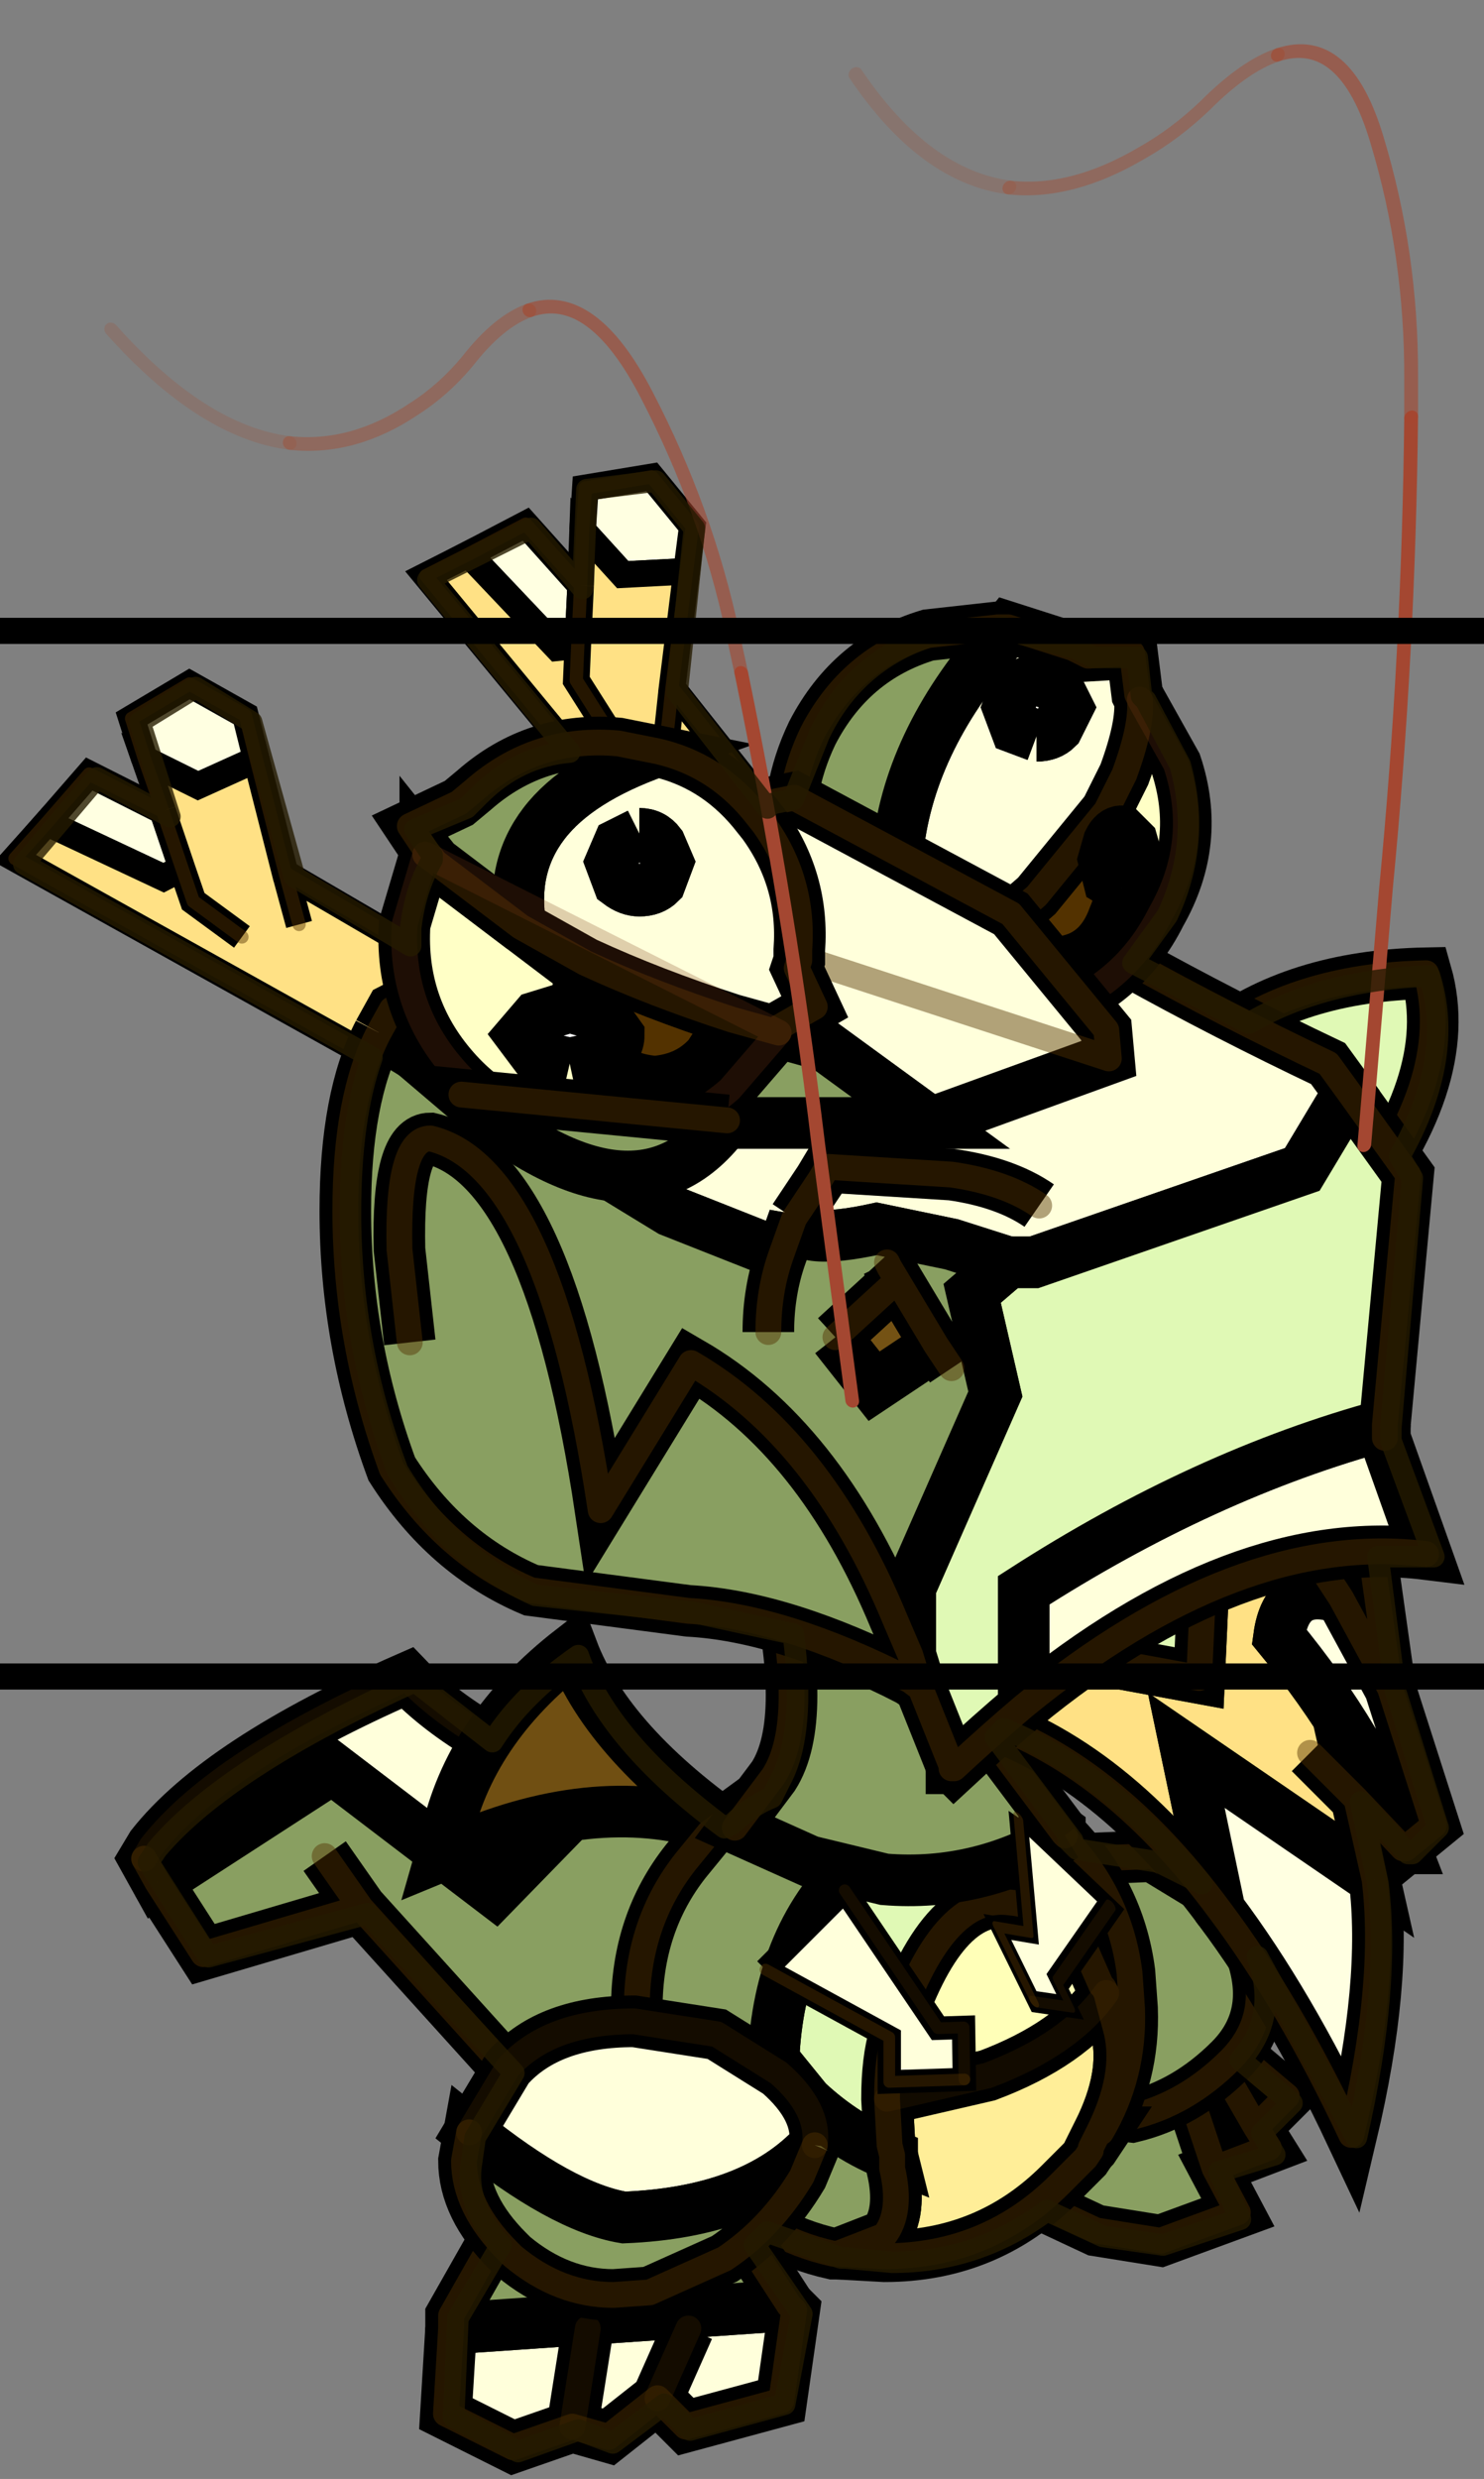 <svg width="133" height="222" xmlns="http://www.w3.org/2000/svg" xmlns:xlink="http://www.w3.org/1999/xlink">
 <rect width="100%" height="100%" fill="#808080" stroke="none"/>
 <defs>
  <g transform="matrix(1,0,0,1,0.05,0.1) " id="sprite0">
   <use id="svg_1" xlink:href="#sprite1" width="17.9" transform="matrix(1,0,0,1,-0.05,-0.1) " height="28.1"/>
   <use id="svg_2" xlink:href="#shape16" width="16.65" transform="matrix(1,0,0,1,0.35,4.9) " height="23.1"/>
  </g>
  <g transform="matrix(1,0,0,1,10.45,25.55) " id="sprite1">
   <use id="svg_3" xlink:href="#sprite2" width="29.9" transform="matrix(0.6,0,0,0.6,-10.47,-25.53) " height="46.8"/>
  </g>
  <g transform="matrix(1,0,0,1,17.45,42.55) " id="sprite2">
   <use id="svg_4" xlink:href="#sprite3" width="13.5" transform="matrix(-1,0,0,1,-1,-11.15) " height="9.9"/>
   <use id="svg_5" xlink:href="#sprite4" width="5.8" transform="matrix(-1,0,0,1,-2.7,-11.45) " height="4"/>
   <use id="svg_6" xlink:href="#sprite5" width="8.6" transform="matrix(-1,0,0,1,8.15,-6.25) " height="6.5"/>
   <use id="svg_7" xlink:href="#sprite6" width="6.85" transform="matrix(-1,0,0,1,7.6,-8) " height="5.95"/>
   <use id="svg_8" xlink:href="#shape4" width="0.75" transform="matrix(1,0,0,1,3.85,-2.35) " height="0.85"/>
   <use id="svg_9" xlink:href="#sprite7" width="10.1" transform="matrix(-1,0,0,1,5.15,-9.55) " height="10.1"/>
   <use id="svg_10" xlink:href="#sprite8" width="6.9" transform="matrix(-1,0,0,1,3.85,-14) " height="7"/>
   <use id="svg_11" xlink:href="#sprite9" width="5.3" transform="matrix(-0.32,0.32,0.32,0.32,-0.67,-6.948) " height="9.85"/>
   <use id="svg_12" xlink:href="#sprite9" width="5.3" transform="matrix(-0.373,-0.354,-0.075,0.279,4.598,-6.478) " height="9.85"/>
   <use id="svg_13" xlink:href="#sprite10" width="7.25" transform="matrix(-1,0,0,1,-1.4,-1.55) " height="5.8"/>
   <use id="svg_14" xlink:href="#sprite11" width="7.3" transform="matrix(-1,0,0,1,-1,-4.5) " height="5.8"/>
   <use id="svg_15" xlink:href="#sprite12" width="28.45" transform="matrix(-1,0,0,1,11,-34.95) " height="33.15"/>
   <use id="svg_16" xlink:href="#sprite15" width="24.5" transform="matrix(-0.53,0,0.042,0.53,-2.082,-37.602) " height="40.5"/>
   <use id="svg_17" xlink:href="#sprite15" width="24.5" transform="matrix(-0.53,0,-0.073,0.53,12.472,-42.551) " height="40.5"/>
  </g>
  <g transform="matrix(1,0,0,1,2.75,6.65) " id="sprite3">
   <use id="svg_18" xlink:href="#shape0" width="13.5" transform="matrix(1,0,0,1,-2.75,-6.65) " height="9.9"/>
  </g>
  <g transform="matrix(1,0,0,1,2.75,6.65) " id="shape0">
   <path id="svg_19" fill-rule="evenodd" fill="#ffffdb" d="m1.75,-4.25q2.45,-0.9 3.65,-2.15q3.65,1.6 4.95,3.25l0.15,0.25l-0.25,0.45l-3.4,-2.2l-3.15,2.4l-1.95,-2"/>
   <path id="svg_20" fill-rule="evenodd" fill="#899f61" d="m7,-2.95l-0.7,1l0.7,-1m3.25,0.5l-0.9,1.4l-3.05,-0.9l-3.8,4.2l-3.9,0.75l-1.1,-3l1.1,-3.4l3.15,-0.85l1.95,2l3.15,-2.4l3.4,2.2"/>
   <path id="svg_21" stroke-width="0.5" stroke-opacity="0.451" stroke-linejoin="round" stroke-linecap="round" stroke="#533200" fill="none" d="m6.3,-1.95l0.7,-1m3.25,0.5l-0.9,1.4l-3.05,-0.9l-3.8,4.2l-3.9,0.75l-1.1,-3l1.1,-3.4l3.15,-0.85m8.75,1.35l-0.25,0.45"/>
   <path id="svg_22" stroke-width="0.5" stroke-opacity="0.243" stroke-linejoin="round" stroke-linecap="round" stroke="#533200" fill="none" d="m1.75,-4.25q2.45,-0.9 3.65,-2.15q3.65,1.6 4.95,3.25l0.15,0.25"/>
  </g>
  <g transform="matrix(1,0,0,1,2.9,2) " id="sprite4">
   <use id="svg_23" xlink:href="#shape1" width="5.8" transform="matrix(1,0,0,1,-2.9,-2) " height="4"/>
  </g>
  <g transform="matrix(1,0,0,1,2.9,2) " id="shape1">
   <path id="svg_24" fill-rule="evenodd" fill="#704f12" d="m2.8,1.65l0.1,0.35l-0.85,-0.35q-2.7,-1 -4.95,-0.05q2.55,-1.75 3.25,-3.6q2,1.55 2.45,3.65"/>
  </g>
  <g transform="matrix(1,0,0,1,4.3,3.25) " id="sprite5">
   <use id="svg_25" xlink:href="#shape2" width="8.6" transform="matrix(1,0,0,1,-4.3,-3.25) " height="6.5"/>
  </g>
  <g transform="matrix(1,0,0,1,4.3,3.25) " id="shape2">
   <path id="svg_26" fill-rule="evenodd" fill="#899f61" d="m4.05,-0.55l-1.3,1.9l-3.1,1.45l-1.25,0.2l-1.5,-0.55l0.45,-0.85l-1.05,-0.4l0.25,-0.4l-0.6,-0.6l3.8,-3.2l4.3,2.45m-6.95,0.4l-0.55,0.95l0.55,-0.95m0.65,0.55l-0.4,1.2l0.4,-1.2"/>
   <path id="svg_27" stroke-width="0.5" stroke-opacity="0.451" stroke-linejoin="round" stroke-linecap="round" stroke="#533200" fill="none" d="m4.05,-0.55l-1.3,1.9l-3.1,1.45l-1.25,0.2l-1.5,-0.55l0.45,-0.85l-1.05,-0.4l0.25,-0.4l-0.6,-0.6l3.8,-3.2l4.3,2.45m-6.7,2.15l0.4,-1.2m-1.2,0.4l0.55,-0.95"/>
  </g>
  <g transform="matrix(1,0,0,1,3.45,3) " id="sprite6">
   <use id="svg_28" xlink:href="#shape3" width="6.85" transform="matrix(1,0,0,1,-3.45,-3) " height="5.95"/>
  </g>
  <g transform="matrix(1,0,0,1,3.45,3) " id="shape3">
   <path id="svg_29" fill-rule="evenodd" fill="#899f61" d="m2.75,-0.8l0.4,1.3l-0.1,0.55q-0.3,0.75 -1.4,1.25l-0.1,0.05l-0.05,0l-2.25,0.25q-1.05,-0.25 -1.9,-1.1q-0.85,-0.85 -0.4,-2.1l0.75,-1.15l1.15,-0.7l2.45,0.1l1.45,1.55"/>
   <path id="svg_30" stroke-width="0.5" stroke-opacity="0.451" stroke-linejoin="round" stroke-linecap="round" stroke="#533200" fill="none" d="m2.75,-0.8l0.4,1.3l-0.1,0.55q-0.3,0.75 -1.4,1.25l-0.1,0.05l-0.05,0l-2.25,0.25q-1.05,-0.25 -1.9,-1.1q-0.85,-0.85 -0.4,-2.1l0.75,-1.15l1.15,-0.7l2.45,0.1l1.45,1.55z"/>
  </g>
  <g transform="matrix(1,0,0,1,-3.85,2.35) " id="shape4">
   <path id="svg_31" fill-rule="evenodd" fill="#ffffb8" d="m4.1,-1.75l0,-0.05l0.15,-0.3l0.05,0l0.05,0l-0.2,0.3l-0.05,0.05"/>
   <path id="svg_32" stroke-width="0.5" stroke-opacity="0.451" stroke-linejoin="round" stroke-linecap="round" stroke="#533200" fill="none" d="m4.35,-2.1l-0.2,0.3l-0.05,0.05"/>
  </g>
  <g transform="matrix(1,0,0,1,5.05,5.05) " id="sprite7">
   <use id="svg_33" xlink:href="#shape5" width="10.1" transform="matrix(1,0,0,1,-5.05,-5.05) " height="10.1"/>
  </g>
  <g transform="matrix(1,0,0,1,5.05,5.05) " id="shape5">
   <path id="svg_34" fill-rule="evenodd" fill="#ffffb8" d="m-4.3,-0.3l0.05,-0.1l0.05,-0.05l0.35,-0.8q0.75,-0.75 1.4,-0.8q1.35,-0.2 2.25,2.55q0.15,0.5 0.15,1.25l-1.95,-0.45q-1.6,-0.6 -2.3,-1.6"/>
   <path id="svg_35" fill-rule="evenodd" fill="#ffee98" d="m-0.15,2.85l0,0.25q-0.2,0.85 0.15,1.3l0.9,0.35l-0.9,0.05q-2,0 -3.4,-1.4l-0.5,-0.5l-0.1,-0.15l0,-0.05l-0.15,-0.3q-0.55,-1.1 -0.35,-1.95l0.2,-0.75q0.7,1 2.3,1.6l1.95,0.45l-0.05,0.9l-0.05,0.2"/>
   <path id="svg_36" fill-rule="evenodd" fill="#e0f9b5" d="m-2.3,-4.25l1,0.35q1.05,0.4 1.8,1.05q1.55,1.4 1.65,3.85l-0.65,0.8q-0.75,0.7 -1.65,1.05l0.05,-0.2l0.05,-0.9q0,-0.75 -0.15,-1.25q-0.9,-2.75 -2.25,-2.55q-0.65,0.05 -1.4,0.8l-0.35,0.8l-0.05,0.05l-0.05,0.1l-0.2,0.75q-0.2,0.85 0.35,1.95l-0.05,0q-0.65,-1.1 -0.6,-2.4l0.05,-0.7q0.2,-1.55 1.35,-2.7l0,-0.05l1.1,-0.8"/>
   <path id="svg_37" fill-rule="evenodd" fill="#899f61" d="m-2.3,-4.25l1,-0.4l1.3,-0.15l2.1,0.45l1.3,0.95l0.45,0.55q0.95,1.2 0.95,2.85q0,2 -1.4,3.4q-1.05,1.05 -2.4,1.35l-0.1,0l-0.9,-0.35q-0.35,-0.45 -0.15,-1.3l0,-0.25q0.9,-0.35 1.65,-1.05l0.65,-0.8q-0.1,-2.45 -1.65,-3.85q-0.75,-0.65 -1.8,-1.05l-1,-0.35"/>
   <path id="svg_38" stroke-width="0.5" stroke-opacity="0.451" stroke-linejoin="round" stroke-linecap="round" stroke="#533200" fill="none" d="m0.9,4.75l0.1,0q1.35,-0.3 2.4,-1.35q1.4,-1.4 1.4,-3.4q0,-1.65 -0.95,-2.85l-0.45,-0.55l-1.3,-0.95l-2.1,-0.45l-1.3,0.15l-1,0.4m2.15,7.1l0,0.25q-0.2,0.85 0.15,1.3l0.9,0.35l-0.9,0.05q-2,0 -3.4,-1.4l-0.5,-0.5l-0.1,-0.15l0,-0.05l-0.15,-0.3q-0.55,-1.1 -0.35,-1.95l0.2,-0.75l0.05,-0.1l0.05,-0.05l0.35,-0.8q0.75,-0.75 1.4,-0.8q1.35,-0.2 2.25,2.55q0.15,0.5 0.15,1.25l-0.05,0.9l-0.05,0.2m-4.05,-0.45q-0.65,-1.1 -0.6,-2.4l0.05,-0.7q0.2,-1.55 1.35,-2.7l0,-0.05l1.1,-0.8"/>
   <path id="svg_39" stroke-width="0.5" stroke-opacity="0.224" stroke-linejoin="round" stroke-linecap="round" stroke="#533200" fill="none" d="m-4.3,-0.3q0.7,1 2.3,1.6l1.95,0.45"/>
  </g>
  <g transform="matrix(1,0,0,1,3.45,3.65) " id="sprite8">
   <use id="svg_40" xlink:href="#shape6" width="6.9" transform="matrix(1,0,0,1,-3.45,-3.65) " height="7"/>
  </g>
  <g transform="matrix(1,0,0,1,3.45,3.65) " id="shape6">
   <path id="svg_41" fill-rule="evenodd" fill="#899f61" d="m-3.2,2.5l3.9,-5.2q1.4,-1.4 1.75,0q-0.7,2.95 0,4.05l0.75,1l-1.45,0.65l-1.45,0.35q-1.85,0.15 -3.5,-0.85"/>
   <path id="svg_42" stroke-width="0.5" stroke-opacity="0.451" stroke-linejoin="round" stroke-linecap="round" stroke="#533200" fill="none" d="m3.2,2.35l-0.75,-1q-0.7,-1.1 0,-4.05q-0.35,-1.4 -1.75,0l-3.9,5.2"/>
  </g>
  <g transform="matrix(1,0,0,1,2.7,1.2) " id="sprite9">
   <use id="svg_43" xlink:href="#shape7" width="5.3" transform="matrix(1,0,0,1,-2.7,-1.2) " height="9.85"/>
  </g>
  <g transform="matrix(1,0,0,1,2.7,1.2) " id="shape7">
   <path id="svg_44" fill-rule="evenodd" fill="#ffffdb" d="m2.35,-0.95l-1.7,5.8l1.35,1.35l-2.35,2.2l-1.55,-1.6l0.8,-0.75l-1.35,-7l4.8,0"/>
   <path id="svg_45" stroke-width="0.5" stroke-opacity="0.451" stroke-linejoin="round" stroke-linecap="round" stroke="#533200" fill="none" d="m2.35,-0.95l-1.7,5.8l1.35,1.35l-2.35,2.2"/>
   <path id="svg_46" stroke-width="0.5" stroke-opacity="0.243" stroke-linejoin="round" stroke-linecap="round" stroke="#533200" fill="none" d="m-0.35,8.4l-1.55,-1.6l0.8,-0.75l-1.35,-7"/>
  </g>
  <g transform="matrix(1,0,0,1,3.6,2.9) " id="sprite10">
   <use id="svg_47" xlink:href="#shape8" width="7.25" transform="matrix(1,0,0,1,-3.6,-2.9) " height="5.8"/>
  </g>
  <g transform="matrix(1,0,0,1,3.6,2.9) " id="shape8">
   <path id="svg_48" fill-rule="evenodd" fill="#ffffdb" d="m3.3,0.35l0.1,1.65l-1.3,0.65l-1.15,-0.4l-0.7,0.2l-0.95,-0.75l-0.55,0.55l-1.85,-0.5l-0.25,-1.75l0.1,-0.1l6.55,0.45m-2.65,0l0.3,1.9l-0.3,-1.9m-1.95,0l0.6,1.35l-0.6,-1.35"/>
   <path id="svg_49" fill-rule="evenodd" fill="#899f61" d="m-3.25,-0.1l1.65,-2.55l3.85,0.9l1.05,1.85l0,0.25l-6.55,-0.45"/>
   <path id="svg_50" stroke-width="0.5" stroke-opacity="0.451" stroke-linejoin="round" stroke-linecap="round" stroke="#533200" fill="none" d="m-3.25,-0.1l1.65,-2.55l3.85,0.9l1.05,1.85l0,0.25l0.1,1.65l-1.3,0.65l-1.15,-0.4l-0.7,0.2l-0.95,-0.75l-0.55,0.55l-1.85,-0.5l-0.25,-1.75l0.1,-0.1"/>
   <path id="svg_51" stroke-width="0.5" stroke-opacity="0.243" stroke-linejoin="round" stroke-linecap="round" stroke="#533200" fill="none" d="m-0.7,1.7l-0.6,-1.35m2.25,1.9l-0.3,-1.9"/>
  </g>
  <g transform="matrix(1,0,0,1,3.65,2.9) " id="sprite11">
   <use id="svg_52" xlink:href="#shape9" width="7.3" transform="matrix(1,0,0,1,-3.65,-2.9) " height="5.8"/>
  </g>
  <g transform="matrix(1,0,0,1,3.65,2.9) " id="shape9">
   <path id="svg_53" fill-rule="evenodd" fill="#ffffdb" d="m-3.4,-0.25q-0.1,-0.7 0.7,-1.4l1.2,-0.75l1.6,-0.25q1.65,0 2.45,0.9l0.75,1.25q-1.8,1.45 -3,1.65q-2.5,-0.1 -3.7,-1.4"/>
   <path id="svg_54" fill-rule="evenodd" fill="#899f61" d="m-3.4,-0.25q1.2,1.3 3.7,1.4q1.2,-0.2 3,-1.65l0.1,0.55q0,0.9 -0.85,1.75l-0.05,0.05l-0.05,0.05q-0.9,0.75 -1.95,0.75l-0.7,-0.05l-1.45,-0.65q-0.9,-0.6 -1.5,-1.6l-0.25,-0.6"/>
   <path id="svg_55" stroke-width="0.5" stroke-opacity="0.451" stroke-linejoin="round" stroke-linecap="round" stroke="#533200" fill="none" d="m3.3,-0.5l0.1,0.55q0,0.9 -0.85,1.75l-0.05,0.05l-0.05,0.05q-0.9,0.75 -1.95,0.75l-0.7,-0.05l-1.45,-0.65q-0.9,-0.6 -1.5,-1.6l-0.25,-0.6"/>
   <path id="svg_56" stroke-width="0.5" stroke-opacity="0.243" stroke-linejoin="round" stroke-linecap="round" stroke="#533200" fill="none" d="m3.3,-0.5l-0.75,-1.25q-0.8,-0.9 -2.45,-0.9l-1.6,0.25l-1.2,0.75q-0.8,0.7 -0.7,1.4"/>
  </g>
  <g transform="matrix(1,0,0,1,14.25,16.55) " id="sprite12">
   <use id="svg_57" xlink:href="#shape10" width="4.8" transform="matrix(1,0,0,1,-14.25,-6.4) " height="5.3"/>
   <use id="svg_58" xlink:href="#sprite13" width="15.2" transform="matrix(0.504,0.11,-0.11,0.504,6.545,-12.665) " height="16.8"/>
   <use id="svg_59" xlink:href="#sprite13" width="15.2" transform="matrix(0.509,-0.081,0.081,0.509,-2.499,-15.312) " height="16.8"/>
   <use id="svg_60" xlink:href="#shape12" width="21.6" transform="matrix(1,0,0,1,-14.25,-10.15) " height="26.75"/>
   <use id="svg_61" xlink:href="#sprite14" width="8.2" transform="matrix(1,0,0,1,-9.45,-13.1) " height="8.15"/>
   <use id="svg_62" xlink:href="#shape14" width="14.15" transform="matrix(1,0,0,1,-7.95,-10.85) " height="8.65"/>
  </g>
  <g transform="matrix(1,0,0,1,14.25,6.4) " id="shape10">
   <path id="svg_63" fill-rule="evenodd" fill="#e0f9b5" d="m-12.25,-1.35q-2.2,-2.7 -1.6,-4.8q2.55,0.05 4.15,1.3l-2.55,3.5"/>
   <path id="svg_64" stroke-width="0.5" stroke-opacity="0.451" stroke-linejoin="round" stroke-linecap="round" stroke="#533200" fill="none" d="m-9.7,-4.85q-1.6,-1.25 -4.15,-1.3q-0.6,2.1 1.6,4.8"/>
  </g>
  <g transform="matrix(1,0,0,1,7.6,8.4) " id="sprite13">
   <use id="svg_65" xlink:href="#shape11" width="15.2" transform="matrix(1,0,0,1,-7.6,-8.4) " height="16.8"/>
  </g>
  <g transform="matrix(1,0,0,1,7.6,8.4) " id="shape11">
   <path id="svg_66" fill-rule="evenodd" fill="#ffffe1" d="m1.3,-1.45l0.25,-2.25l2.4,-1.95l1.95,1.45l-3.85,2.95l-0.75,-0.2m0.5,-4.3l-1.75,1.4l-2.35,-0.5l0.05,-1.7l1.8,-1.6l2.4,0.8l-0.15,1.6"/>
   <path id="svg_67" fill-rule="evenodd" fill="#ffe185" d="m1.55,-3.7l-0.25,2.25l0.75,0.2l3.85,-2.95l1.45,1.05l-12.8,11.3l-1.9,-4.1l4.9,-4.5l0.15,-4.4l2.35,0.5l1.75,-1.4l-0.25,2.05m-1.9,5.25l1.5,-1.7l0.15,-1.3l-0.15,1.3l-1.5,1.7m-2.2,0l0.1,-2l-0.1,2"/>
   <path id="svg_68" stroke-width="0.5" stroke-opacity="0.451" stroke-linejoin="round" stroke-linecap="round" stroke="#533200" fill="none" d="m1.55,-3.7l-0.25,2.25l-0.15,1.3l-1.5,1.7m6.25,-5.75l-1.95,-1.45l-2.4,1.95l0.25,-2.05m-4.1,0.9l-0.15,4.4l-0.1,2m8.45,-5.75l1.45,1.05l-12.8,11.3l-1.9,-4.1l4.9,-4.5m0.15,-4.4l0.05,-1.7l1.8,-1.6l2.4,0.8l-0.15,1.6"/>
  </g>
  <g transform="matrix(1,0,0,1,14.25,10.15) " id="shape12">
   <path id="svg_69" fill-rule="evenodd" fill="#ffe185" d="m-9.85,12l0.65,-3.1l-3.65,2.5l0.35,-1.55l-0.9,0.95l-0.05,0q0.8,-2.1 2.45,-4.1q-0.15,-1.1 -1.2,-0.75l1.05,-1.6l-1.05,1.6l-0.95,1.75l0.45,-3.2l1.55,-0.15l1.55,-0.15l0.15,3.3l4.35,-0.8l0.25,1.5q-2.75,0.75 -5,3.8m-1.75,-3.05l-0.9,0.9l0.9,-0.9"/>
   <path id="svg_70" fill-rule="evenodd" fill="#ffffe1" d="m-12.85,11.4l3.65,-2.5l-0.65,3.1q-1.35,1.8 -2.55,4.35q-0.7,-2.95 -0.45,-4.95m0.65,-5.45q1.05,-0.35 1.2,0.75q-1.65,2 -2.45,4.1l-0.55,-0.45l0.85,-2.65l0.95,-1.75"/>
   <path id="svg_71" fill-rule="evenodd" fill="#e0f9b5" d="m-5.1,6.7l-4.35,0.8l-0.15,-3.3l4,-0.45l0.5,2.95"/>
   <path id="svg_72" stroke-width="0.5" stroke-opacity="0.451" stroke-linejoin="round" stroke-linecap="round" stroke="#533200" fill="none" d="m-9.85,12q2.25,-3.05 5,-3.8m-0.25,-1.5l-4.35,0.8l-0.15,-3.3m-1.55,0.15l-1.05,1.6l-0.95,1.75l0.45,-3.2m-0.75,6.3l0.05,0l0.9,-0.95l0.9,-0.9m-1.25,2.45l0.35,-1.55m-0.95,0.95l-0.55,-0.45l0.85,-2.65m3.3,4.3q-1.35,1.8 -2.55,4.35q-0.7,-2.95 -0.45,-4.95"/>
   <path id="svg_73" fill-rule="evenodd" fill="#ffffb8" d="m-3.4,-0.55l-0.05,0.1l0.05,-0.1"/>
   <path id="svg_74" fill-rule="evenodd" fill="#745214" d="m-3.6,-0.2l1.2,1.1l-0.75,0.95l-1.2,-0.8l0.75,-1.25"/>
   <path id="svg_75" fill-rule="evenodd" fill="#ffffe1" d="m-4.05,7.7l0.2,-0.65l0,0.5l-0.2,0.15"/>
   <path id="svg_76" fill-rule="evenodd" fill="#bb9942" d="m-4.7,9.25l0.05,-0.05l0,0.05l-0.05,0"/>
   <path id="svg_77" fill-rule="evenodd" fill="#ffffdb" d="m6.45,-5l-5.65,3.45l-2.15,0.85l-0.25,-0.7q0,0.55 -1.6,0.2l-1.45,0.3l-1.1,0.35l-0.5,0l-5.2,-1.8l-0.9,-1.5l0.4,-0.55q4,-1.9 7.3,-4.05l0.1,-0.05l2.1,-1.4l8.65,4.45l0.25,0.45m-12.8,3.35q0.65,-0.45 1.7,-0.6l2.4,-0.15l0.15,0.25l0.5,0.75l-0.5,-0.75l-0.15,-0.25l-2.4,0.15q-1.05,0.15 -1.7,0.6m-6.7,4.25q3.5,0.95 7,3.2l0,2.25q-4.15,-3.4 -7.8,-2.95l0.8,-2.25l0,-0.25"/>
   <path id="svg_78" fill-rule="evenodd" fill="#e0f9b5" d="m-12.35,-3.85l0.9,1.5l5.2,1.8l0.5,0l0.7,0.6l-0.45,1.95l1.65,3.75l0,1.3l-0.2,0.65l-0.6,1.5l-0.05,0.05q-0.7,-0.65 -1.35,-1.2l0,-2.25q-3.5,-2.25 -7,-3.2l-0.45,-4.85l1.15,-1.6"/>
   <path id="svg_79" fill-rule="evenodd" fill="#899f61" d="m6.45,-5q0.65,1.25 0.65,3.45q0,2.55 -0.9,5q-1.05,1.65 -2.7,2.35l-3.05,0.4q-1.85,0.1 -4.3,1.35l0,-0.5l0.15,-0.35l0.15,-0.35q1.45,-3.5 3.95,-4.95l1.75,2.85q1,-6.65 3.3,-7.2q0.65,0 0.6,2.15l-0.2,1.8l0.2,-1.8q0.05,-2.15 -0.6,-2.15q-2.3,0.55 -3.3,7.2l-1.75,-2.85q-2.5,1.45 -3.95,4.95l-0.15,0.35l-0.15,0.35l0,-1.3l-1.65,-3.75l0.45,-1.95l-0.7,-0.6l1.1,-0.35l1.45,-0.3q1.6,0.35 1.6,-0.2l0.25,0.7l2.15,-0.85l5.65,-3.45m-7.55,5.8q0,-0.8 -0.25,-1.5q0.25,0.7 0.25,1.5m-2.35,-1.25l0.05,-0.1l-0.05,0.1l-0.15,0.25l0.15,-0.25m1.05,1.35l-1.2,-1.1l-0.75,1.25l1.2,0.8l0.75,-0.95m-2.25,0.6l0.3,-0.45l-0.3,0.45"/>
   <path id="svg_80" stroke-width="0.5" stroke-opacity="0.451" stroke-linejoin="round" stroke-linecap="round" stroke="#533200" fill="none" d="m-3.85,7.55q2.45,-1.25 4.3,-1.35l3.05,-0.4q1.65,-0.7 2.7,-2.35q0.9,-2.45 0.9,-5q0,-2.2 -0.65,-3.45l-0.25,-0.45l-8.65,-4.45l-2.1,1.4l-0.1,0.05q-3.3,2.15 -7.3,4.05l-0.4,0.55l-1.15,1.6l0.45,4.85l0,0.25m11.7,-3.55q0.25,0.7 0.25,1.5m-2.75,6.25l0.15,-0.35l0.15,-0.35q1.45,-3.5 3.95,-4.95l1.75,2.85q1,-6.65 3.3,-7.2q0.65,0 0.6,2.15l-0.2,1.8m-7.45,-2.4l-0.5,-0.75l-0.15,-0.25l-2.4,0.15q-1.05,0.15 -1.7,0.6m0.3,9.7q0.65,0.55 1.35,1.2l0.05,0l0,-0.05l0.6,-1.5l0.2,-0.65m0.4,-7.5l-0.15,0.25l1.2,1.1m-1.95,0.15l-0.3,0.45m1.2,-1.95l0.05,-0.1m1.8,-0.85l0.25,0.7m-2.7,8.4l0.2,-0.15m-10,-2.45q3.65,-0.45 7.8,2.95m2.45,-8.25l-0.75,1.25"/>
  </g>
  <g transform="matrix(1,0,0,1,4.1,4.05) " id="sprite14">
   <use id="svg_81" xlink:href="#shape13" width="8.2" transform="matrix(1,0,0,1,-4.1,-4.05) " height="8.15"/>
  </g>
  <g transform="matrix(1,0,0,1,4.1,4.05) " id="shape13">
   <path id="svg_82" fill-rule="evenodd" fill="#f5ea8f" d="m2.95,2.5l-0.05,0.05l-0.25,-0.15l0.3,0.1"/>
   <path id="svg_83" fill-rule="evenodd" fill="#ffffc6" d="m2.9,2.55l-1.15,0.85l-0.95,0.35l-1.95,-0.1q-1.5,-0.5 -2.2,-1.9q-0.8,-1.4 -0.3,-2.9l0.7,-1.25q-0.05,0.5 0.3,1.45l0.35,0.7l-0.2,0.55q-0.25,0.8 0.05,1.5q0.25,0.7 0.85,0.85q0.55,0.15 1.15,-0.3l0.25,-0.3l1,0.4l0.75,0.1l1.1,-0.15l0.25,0.15"/>
   <path id="svg_84" fill-rule="evenodd" fill="#533200" d="m-0.2,2.05l-0.25,0.3q-0.6,0.45 -1.15,0.3q-0.6,-0.15 -0.85,-0.85q-0.3,-0.7 -0.05,-1.5l0.2,-0.55l1.35,1.65l0.75,0.65"/>
   <path id="svg_85" fill-rule="evenodd" fill="#ffffdb" d="m-2.95,-2.4l0.05,-0.1l0.1,-0.8l0.85,0.05l0.1,-0.05l0.2,-0.1l1.25,-0.4l0.2,0.25q1.75,2 1.95,4.15l-0.2,1.95l-0.75,-0.1l-1,-0.4l-0.75,-0.65l-1.35,-1.65l-0.35,-0.7q-0.35,-0.95 -0.3,-1.45m2,0.7l0.4,-0.15l0.15,-0.4l-0.15,-0.4l-0.4,-0.15l-0.4,0.15l-0.2,0.4l0.2,0.4q0.15,0.15 0.4,0.15"/>
   <path id="svg_86" fill-rule="evenodd" fill="#899f61" d="m-0.4,-3.8l0.2,0l1.35,0.15q1.5,0.45 2.25,1.9q0.55,1.15 0.4,2.35l-0.15,0.55l-0.15,0.4l0,1.05l-0.55,-0.1l-0.3,-0.1l-1.1,0.15l0.2,-1.95q-0.2,-2.15 -1.95,-4.15l-0.2,-0.25"/>
   <path id="svg_87" fill-rule="evenodd" fill="#fffff1" d="m-0.95,-1.7q-0.25,0 -0.4,-0.15l-0.2,-0.4l0.2,-0.4l0.4,-0.15l0.4,0.15l0.15,0.4l-0.15,0.4l-0.4,0.15"/>
   <path id="svg_88" stroke-width="0.5" stroke-opacity="0.451" stroke-linejoin="round" stroke-linecap="round" stroke="#533200" fill="none" d="m-0.4,-3.8l0.2,0l1.35,0.15q1.5,0.45 2.25,1.9q0.55,1.15 0.4,2.35l-0.15,0.55l-0.15,0.4l0,1.05l-0.55,-0.1l-0.05,0.05m-5.85,-4.95l0.05,-0.1l0.1,-0.8l0.85,0.05l0.1,-0.05l0.2,-0.1l1.25,-0.4m1.95,6.35l1.1,-0.15l0.3,0.1m-5.25,-2.75l-0.35,-0.7q-0.35,-0.95 -0.3,-1.45m0.65,2.15l1.35,1.65l0.75,0.65l1,0.4l0.75,0.1m1.1,-0.15l0.25,0.15"/>
   <path id="svg_89" stroke-width="0.5" stroke-opacity="0.243" stroke-linejoin="round" stroke-linecap="round" stroke="#7e3d18" fill="none" d="m2.9,2.55l-1.15,0.85l-0.95,0.35l-1.95,-0.1q-1.5,-0.5 -2.2,-1.9q-0.8,-1.4 -0.3,-2.9l0.7,-1.25"/>
   <path id="svg_90" fill-rule="evenodd" fill="#ffffff" d="m-2.6,1.25l-0.2,-0.15l-0.1,-0.4l0.1,-0.35l0.2,-0.2q0.15,0 0.25,0.2l0.1,0.35l-0.1,0.4l-0.25,0.15"/>
  </g>
  <g transform="matrix(1,0,0,1,7.95,10.85) " id="shape14">
   <path id="svg_91" fill-rule="evenodd" fill="#ffffdb" d="m-4.25,-3.25l-3.45,-1.25l0.05,-0.55l1.85,-2.25l4.2,-2.25l2.5,0.5l0.75,1.5l-5.9,4.3"/>
   <path id="svg_92" fill-rule="evenodd" fill="#899f61" d="m1.65,-7.55l0.9,1.85l-2.85,2.45l-3.95,0l5.9,-4.3"/>
   <path id="svg_93" stroke-width="0.5" stroke-opacity="0.451" stroke-linejoin="round" stroke-linecap="round" stroke="#533200" fill="none" d="m1.65,-7.55l0.9,1.85m-10.25,1.2l0.05,-0.55l1.85,-2.25l4.2,-2.25l2.5,0.5l0.75,1.5l-9.35,3.05z"/>
   <path id="svg_94" fill-rule="evenodd" fill="#ffffc6" d="m5.55,-8.45l0.4,1.35q0.1,1.6 -0.95,2.8q-1,1.15 -2.6,1.3q-1.6,0.1 -2.75,-0.9l-0.95,-1.1l0.9,-0.25l0.45,0.7q0.4,0.45 1.05,0.5q0.65,-0.05 1.1,-0.5q0.45,-0.45 0.45,-1.05l-0.2,-0.75l1.25,-0.7l1.65,-1.25l0.2,-0.15"/>
   <path id="svg_95" fill-rule="evenodd" fill="#f5ea8f" d="m5.55,-8.45l-0.2,0.15l0.2,-0.25l0,0.1"/>
   <path id="svg_96" fill-rule="evenodd" fill="#533200" d="m2.45,-6.35l0.2,0.75q0,0.6 -0.45,1.05q-0.45,0.45 -1.1,0.5q-0.65,-0.05 -1.05,-0.5l-0.45,-0.7q1.55,-0.5 2.85,-1.1"/>
   <path id="svg_97" fill-rule="evenodd" fill="#ffffdb" d="m3.7,-7.05l-1.25,0.7q-1.3,0.6 -2.85,1.1l-0.9,0.25l0,-0.1l-0.7,-0.4l0.35,-0.75l-0.05,-0.15l0,-0.2q-0.1,-1.35 0.7,-2.45l0.2,-0.25q0.75,-0.9 1.85,-1.15q1.55,0.55 2.2,1.4q0.65,0.85 0.45,2m-2.3,-1.8q-0.25,0 -0.4,0.2l-0.15,0.35l0.15,0.4q0.15,0.15 0.4,0.15q0.2,0 0.4,-0.15l0.15,-0.4l-0.15,-0.35l-0.4,-0.2"/>
   <path id="svg_98" fill-rule="evenodd" fill="#899f61" d="m5.35,-8.3l-1.65,1.25q0.2,-1.15 -0.45,-2q-0.65,-0.85 -2.2,-1.4l0.75,-0.15q1.6,-0.15 2.8,0.9l0.3,0.25l0.95,0.45l-0.3,0.45l-0.2,0.25"/>
   <path id="svg_99" fill-rule="evenodd" fill="#fffff1" d="m1.4,-8.85l0.4,0.2l0.15,0.35l-0.15,0.4q-0.2,0.15 -0.4,0.15q-0.25,0 -0.4,-0.15l-0.15,-0.4l0.15,-0.35q0.15,-0.2 0.4,-0.2"/>
   <path id="svg_100" stroke-width="0.5" stroke-opacity="0.451" stroke-linejoin="round" stroke-linecap="round" stroke="#533200" fill="none" d="m5.55,-8.45l-0.2,0.15l-1.65,1.25l-1.25,0.7m-2.85,1.1l-0.9,0.25l0,-0.1l-0.7,-0.4l0.35,-0.75l-0.05,-0.15l0,-0.2q-0.1,-1.35 0.7,-2.45l0.2,-0.25q0.75,-0.9 1.85,-1.15l0.75,-0.15q1.6,-0.15 2.8,0.9l0.3,0.25l0.95,0.45l-0.3,0.45l0,0.1m0,-0.1l-0.2,0.25m-5.75,3.05q1.55,-0.5 2.85,-1.1"/>
   <path id="svg_101" stroke-width="0.5" stroke-opacity="0.243" stroke-linejoin="round" stroke-linecap="round" stroke="#7e3d18" fill="none" d="m-1.3,-5l0.95,1.1q1.15,1 2.75,0.9q1.6,-0.15 2.6,-1.3q1.05,-1.2 0.95,-2.8l-0.4,-1.35l-6.85,3.45z"/>
   <path id="svg_102" fill-rule="evenodd" fill="#ffffff" d="m2.75,-4.4l-0.7,-0.15q-0.25,-0.15 -0.25,-0.4l0.25,-0.35l0.7,-0.2l0.65,0.2l0.3,0.35l-0.3,0.4l-0.65,0.15"/>
   <path id="svg_103" fill-rule="evenodd" fill="#899f61" d="m-0.3,-3.3l5.15,-0.5q-3.4,2.9 -5.15,0.5"/>
   <path id="svg_104" stroke-width="0.5" stroke-opacity="0.451" stroke-linejoin="round" stroke-linecap="round" stroke="#533200" fill="none" d="m4.85,-3.8l-5.15,0.5"/>
  </g>
  <g transform="matrix(1,0,0,1,12.15,40.25) " id="sprite15">
   <use id="svg_105" xlink:href="#shape15" width="24.5" transform="matrix(1,0,0,1,-12.15,-40.25) " height="40.5"/>
  </g>
  <g transform="matrix(1,0,0,1,12.15,40.25) " id="shape15">
   <path id="svg_106" stroke-width="0.5" stroke-linejoin="round" stroke-linecap="round" stroke="#a44731" fill="none" d="m-9.95,-26.6q-1.1,8.65 -1.45,17.2l-0.5,9.4"/>
   <path id="svg_107" stroke-width="0.5" stroke-opacity="0.6" stroke-linejoin="round" stroke-linecap="round" stroke="#a5472f" fill="none" d="m-3.25,-39.85q-2.35,-0.8 -4.05,3.1q-1.85,4.2 -2.45,8.7l-0.2,1.45"/>
   <path id="svg_108" stroke-width="0.5" stroke-opacity="0.4" stroke-linejoin="round" stroke-linecap="round" stroke="#a5472c" fill="none" d="m5.9,-35q-2.3,0.25 -4.65,-1.25q-1.15,-0.7 -2.1,-1.75q-1.25,-1.45 -2.4,-1.85"/>
   <path id="svg_109" stroke-width="0.5" stroke-opacity="0.2" stroke-linejoin="round" stroke-linecap="round" stroke="#a54729" fill="none" d="m12.1,-39.15q-3.05,3.75 -6.2,4.15"/>
  </g>
  <g transform="matrix(1,0,0,1,-0.35,-4.9) " id="shape16">
   <path id="svg_110" stroke-width="0.25" stroke-opacity="0.8" stroke-linejoin="round" stroke-linecap="round" stroke="#251b00" fill="none" d="m13.4,7.05l0.05,0.45l0.05,0.05l0.4,0.75q0.25,0.9 -0.15,1.75l-0.4,0.55l1.35,0.7q0.85,-0.5 2.1,-0.55q0.3,0.95 -0.35,2.1l0.15,0.25l-0.25,2.9l0,0.15l0.5,1.35l-0.65,0l0.2,1.55l0.5,1.6l-0.3,0.3l-0.05,0l-0.55,-0.6l0.2,0.95q0.15,1.2 -0.25,2.95l-1.15,-2.1q0.25,0.7 -0.2,1.2l0.6,0.5l-0.35,0.35l0.15,0.25l-0.65,0.2l0.25,0.55l-0.9,0.3l-0.7,-0.1l-0.65,-0.3q-0.8,0.6 -1.8,0.6l-0.55,-0.05l-0.05,0l-0.85,-0.3l-0.15,0.15l0.55,0.8l-0.2,1.05l-1.1,0.3l-0.3,-0.3l-0.6,0.45l-0.4,-0.15l-0.7,0.25l-0.75,-0.4l0.05,-1.15l0.5,-0.85q-0.4,-0.45 -0.35,-0.9l0.05,-0.35l0.45,-0.75l-1.7,-1.85l-1.85,0.5l-0.7,-1.1l0.1,-0.15q0.8,-0.95 3,-1.95l0.9,0.7q0.35,-0.55 1,-1q0.35,1 1.7,2l0.1,-0.05q0.2,-0.2 0.45,-0.3l0.1,-0.2q0.3,-0.55 0.15,-1.7l-1.15,-0.25l-1.85,-0.2q-1,-0.45 -1.6,-1.45q-0.55,-1.45 -0.55,-3q0,-1.1 0.25,-1.8l-4.05,-2.25l0.85,-1l0.85,0.45l-0.35,-1.1l0.65,-0.4l0.65,0.4l0.5,1.8l1.35,0.8l0,-0.2q0.05,-0.45 0.25,-0.8l0,-0.05l-0.2,-0.3l0.6,-0.25l0.15,-0.15q0.45,-0.45 1.05,-0.5l-1.65,-2l1.2,-0.6l0.6,0.7l0.05,-1.15l0.8,-0.1l0.45,0.55l-0.2,1.9l1.05,1.35l0.05,-0.05l0.25,-0.05l0.3,-0.75q0.4,-0.85 1.3,-1.15l0.85,-0.1l0.1,0.05l0.75,0.2l0.1,0.05l0.1,0.05l0.5,0m0.25,14l0.5,0.25q-1.1,-1.3 -2.3,-1.8l-0.1,0.1l0.9,1.2l-0.05,0l0.1,0.1l0.95,0.15"/>
  </g>
  <g transform="matrix(1,0,0,1,19.8,15.9) " id="shape17">
   <path id="svg_111" stroke-opacity="0" stroke-linejoin="round" stroke-linecap="round" stroke="#ff00ff" fill="none" d="m200.7,-15.4l0,220l-219.95,0l-0.05,0l0,-220l220,0"/>
   <path id="svg_112" stroke-opacity="0" stroke-linejoin="round" stroke-linecap="round" stroke="#ff00ff" fill="none" d="m200.7,-15.4l-110,110l110,110m-220,-220l110,110l-109.95,110"/>
   <path id="svg_113" stroke-opacity="0" stroke-linejoin="round" stroke-linecap="round" stroke="#ff00ff" fill="none" d="m145.7,132.25l-109.95,0"/>
   <path id="svg_114" stroke-opacity="0" stroke-linejoin="round" stroke-linecap="round" stroke="#ff00ff" fill="none" d="m149,23l0,136.2l-118.15,0l0,-136.2l118.15,0z"/>
  </g>
  <g id="sprite16">
   <use id="svg_115" xlink:href="#shape18" width="100" height="40"/>
  </g>
  <g id="shape18">
   <path id="svg_116" fill-rule="evenodd" fill-opacity="0" fill="#ff00ff" d="m100,40l-100,0l0,-40l100,0l0,40"/>
  </g>
 </defs>
 <g>
  <title>background</title>
  <rect fill="none" id="canvas_background" height="224" width="135" y="-1" x="-1"/>
 </g>
 <g>
  <title>Layer 1</title>
  <g stroke="null" id="svg_117">
   <use stroke="null" x="-14.134" y="-11.379" id="svg_118" xlink:href="#sprite0" width="17.9" transform="matrix(7.706,0,0,7.706,107.191,91.465) " height="28.1"/>
   <use stroke="null" x="16.828" y="15.4" id="svg_119" xlink:href="#shape17" width="221" transform="matrix(1.942,0,0,1.942,-180.047,-148.474) " height="221"/>
   <use stroke="null" x="-62.531" y="-50.229" xlink:href="#sprite16" width="100" transform="matrix(2.341,0,0,2.341,113.014,174.084) " id="_mcMask" height="40"/>
  </g>
 </g>
</svg>